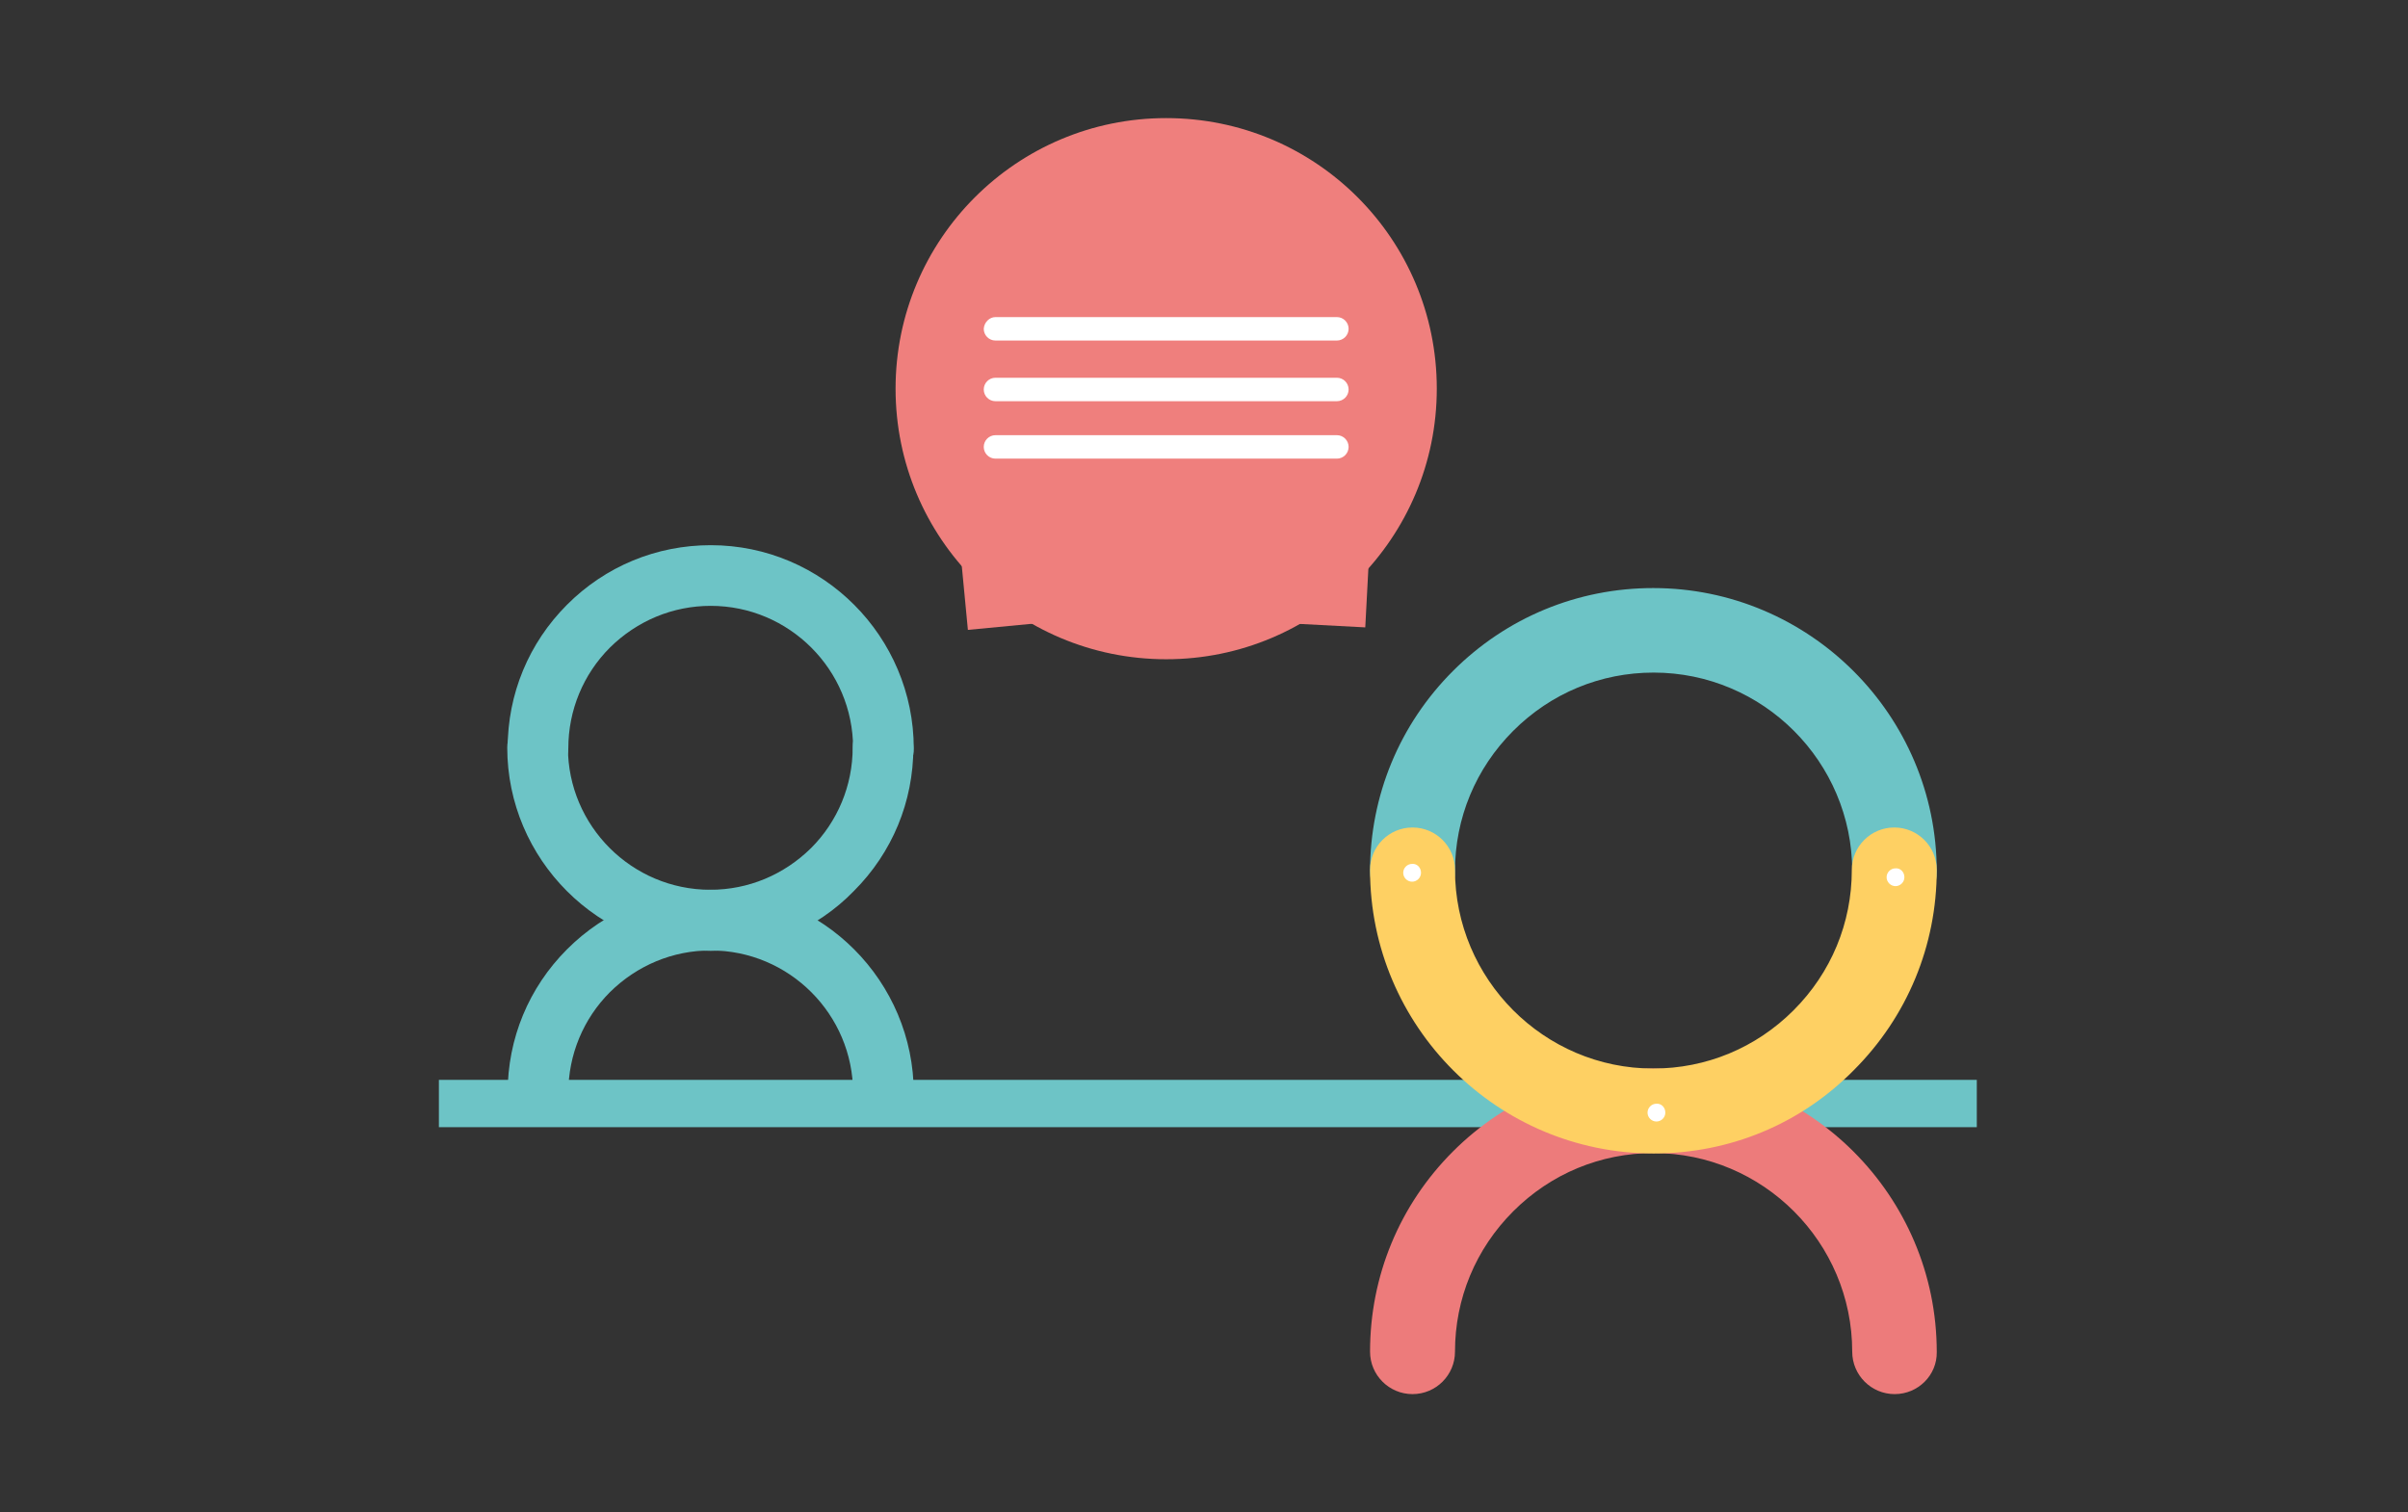 <?xml version="1.0" encoding="utf-8"?>
<!-- Generator: Adobe Illustrator 24.0.2, SVG Export Plug-In . SVG Version: 6.00 Build 0)  -->
<svg version="1.1" id="Lager_1" xmlns="http://www.w3.org/2000/svg" xmlns:xlink="http://www.w3.org/1999/xlink" x="0px" y="0px"
	 width="595.3px" height="373.9px" viewBox="0 0 595.3 373.9" style="enable-background:new 0 0 595.3 373.9;" xml:space="preserve"
	>
<rect x="0" y="0" width="595.3" height="373.9" fill="#333333" stroke="none"/>
<style type="text/css">
	.st0{fill:#6DC4C6;}
	.st1{fill:#ED7B7B;}
	.st2{fill:#FED063;}
	.st3{fill:#FFFFFF;}
	.st4{fill:#EF7F7D;}
</style>
<g>
	<path class="st0" d="M218.4,192.5c-4.2,0-7.5-3.4-7.5-7.5c0-19.4-15.8-35.2-35.2-35.2h0c-9.4,0-18.2,3.7-24.9,10.3
		c-6.6,6.6-10.3,15.5-10.3,24.9c0,4.2-3.4,7.5-7.5,7.5c-4.2,0-7.5-3.4-7.5-7.5c0-13.4,5.2-26,14.7-35.5c9.5-9.5,22.1-14.7,35.5-14.7
		h0c27.7,0,50.2,22.6,50.2,50.3C226,189.2,222.6,192.5,218.4,192.5"/>
	<path class="st0" d="M218.4,277.7c-4.2,0-7.5-3.4-7.5-7.5c0-19.4-15.8-35.2-35.2-35.2h0c-9.4,0-18.2,3.7-24.9,10.3
		c-6.6,6.6-10.3,15.5-10.3,24.9c0,4.2-3.4,7.5-7.5,7.5c-4.2,0-7.5-3.4-7.5-7.5c0-13.4,5.2-26,14.7-35.5c9.5-9.5,22.1-14.7,35.5-14.7
		h0c27.7,0,50.2,22.6,50.2,50.3C226,274.4,222.6,277.7,218.4,277.7"/>
	<path class="st0" d="M175.7,235.1L175.7,235.1c-27.7,0-50.3-22.6-50.3-50.3c0-4.2,3.4-7.5,7.5-7.5c4.2,0,7.5,3.4,7.5,7.5
		c0,19.4,15.8,35.2,35.2,35.2h0c9.4,0,18.2-3.7,24.9-10.3c6.6-6.6,10.3-15.5,10.3-24.9c0-4.2,3.4-7.5,7.5-7.5c4.2,0,7.5,3.4,7.5,7.5
		c0,13.4-5.2,26-14.7,35.5C201.8,229.9,189.1,235.1,175.7,235.1"/>
	<rect x="108.5" y="267" class="st0" width="380.2" height="11.7"/>
	<path class="st0" d="M468.4,225.9c-5.8,0-10.5-4.7-10.5-10.5c0-27-22-49.1-49.1-49.1h0c-13.1,0-25.4,5.1-34.7,14.4
		c-9.3,9.3-14.4,21.6-14.4,34.7c0,5.8-4.7,10.5-10.5,10.5c-5.8,0-10.5-4.7-10.5-10.5c0-18.7,7.3-36.3,20.5-49.5
		c13.2-13.2,30.8-20.5,49.5-20.5h0c38.6,0,70.1,31.4,70.1,70.1C478.9,221.2,474.2,225.9,468.4,225.9"/>
	<path class="st1" d="M468.4,344.7c-5.8,0-10.5-4.7-10.5-10.5c0-27-22-49.1-49.1-49.1h0c-13.1,0-25.4,5.1-34.7,14.4
		c-9.3,9.3-14.4,21.6-14.4,34.7c0,5.8-4.7,10.5-10.5,10.5c-5.8,0-10.5-4.7-10.5-10.5c0-18.7,7.3-36.3,20.5-49.5
		c13.2-13.2,30.8-20.5,49.5-20.5h0c38.6,0,70.1,31.4,70.1,70.1C478.9,340,474.2,344.7,468.4,344.7"/>
	<path class="st2" d="M408.8,285.2L408.8,285.2c-38.6,0-70.1-31.4-70.1-70.1c0-5.8,4.7-10.5,10.5-10.5c5.8,0,10.5,4.7,10.5,10.5
		c0,27,22,49.1,49,49.1h0c13.1,0,25.4-5.1,34.7-14.4c9.3-9.3,14.4-21.6,14.4-34.7c0-5.8,4.7-10.5,10.5-10.5
		c5.8,0,10.5,4.7,10.5,10.5c0,18.7-7.3,36.3-20.5,49.5C445.1,278,427.5,285.2,408.8,285.2"/>
	<path class="st3" d="M351.3,215.8c0,1.2-1,2.2-2.2,2.2c-1.2,0-2.2-1-2.2-2.2c0-1.2,1-2.2,2.2-2.2
		C350.3,213.5,351.3,214.5,351.3,215.8"/>
	<path class="st3" d="M470.8,216.9c0,1.2-1,2.2-2.2,2.2c-1.2,0-2.2-1-2.2-2.2c0-1.2,1-2.2,2.2-2.2
		C469.8,214.6,470.8,215.6,470.8,216.9"/>
	<path class="st3" d="M411.7,275.1c0,1.2-1,2.2-2.2,2.2c-1.2,0-2.2-1-2.2-2.2c0-1.2,1-2.2,2.2-2.2
		C410.7,272.8,411.7,273.8,411.7,275.1"/>
	<path class="st4" d="M355.2,96.1c0,36.9-29.9,66.9-66.9,66.9s-66.9-29.9-66.9-66.9c0-36.9,29.9-66.9,66.9-66.9
		S355.2,59.1,355.2,96.1"/>
	
		<rect x="238.2" y="135.8" transform="matrix(0.996 -9.510123e-02 9.510123e-02 0.996 -12.69 24.215)" class="st4" width="19" height="19"/>
	
		<rect x="318.9" y="135.8" transform="matrix(5.275560e-02 -0.999 0.999 5.275560e-02 166.049 465.536)" class="st4" width="19" height="19"/>
	<path class="st3" d="M246.1,78.4h84.4c1.6,0,2.9,1.3,2.9,2.9c0,1.6-1.3,2.9-2.9,2.9h-84.4c-1.6,0-2.9-1.3-2.9-2.9
		C243.3,79.7,244.6,78.4,246.1,78.4"/>
	<path class="st3" d="M330.5,99.2h-84.4c-1.6,0-2.9-1.3-2.9-2.9c0-1.6,1.3-2.9,2.9-2.9h84.4c1.6,0,2.9,1.3,2.9,2.9
		C333.4,97.9,332.1,99.2,330.5,99.2"/>
	<path class="st3" d="M330.5,113.4h-84.4c-1.6,0-2.9-1.3-2.9-2.9c0-1.6,1.3-2.9,2.9-2.9h84.4c1.6,0,2.9,1.3,2.9,2.9
		C333.4,112.1,332.1,113.4,330.5,113.4"/>
</g>
</svg>

